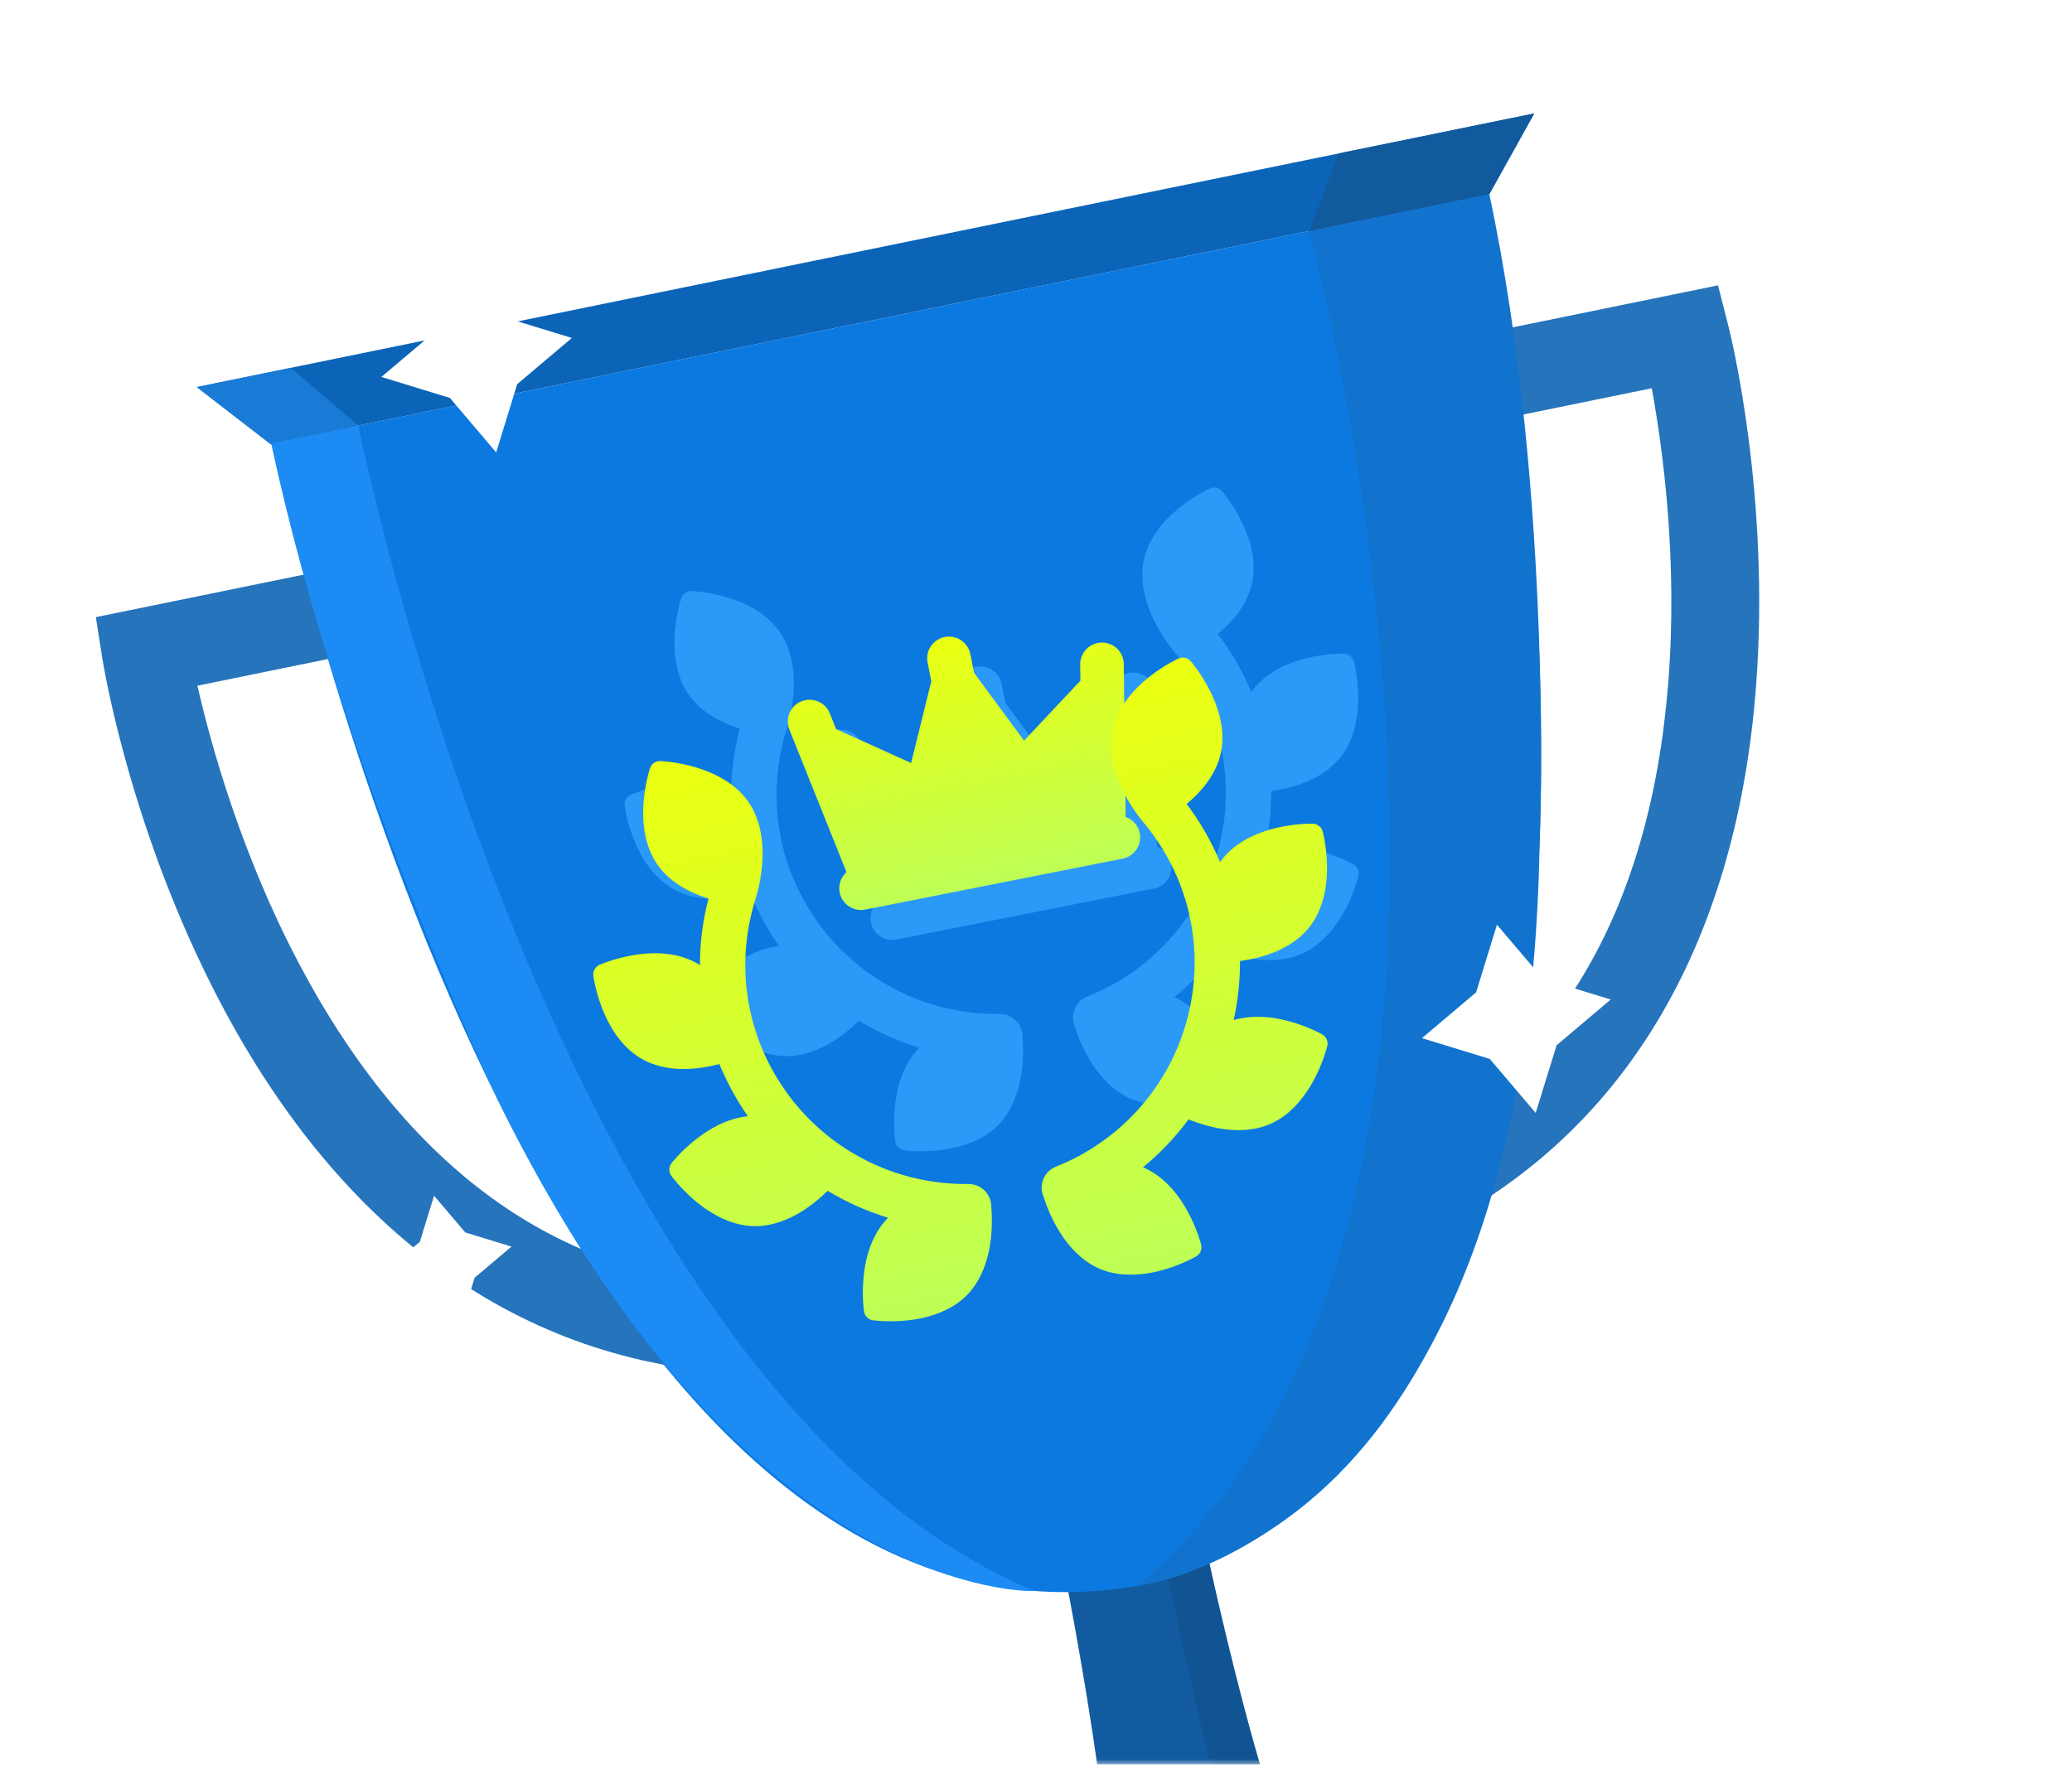 <?xml version="1.0" encoding="UTF-8"?>
<svg xmlns="http://www.w3.org/2000/svg" width="189" height="161" viewBox="0 0 189 161" fill="none">
  <g clip-path="url(#clip0_2010_909)">
    <mask id="mask0_2010_909" style="mask-type:luminance" maskUnits="userSpaceOnUse" x="0" y="0" width="189" height="161">
      <path d="M189 0H0V161H189V0Z" fill="white"></path>
    </mask>
    <g mask="url(#mask0_2010_909)">
      <mask id="mask1_2010_909" style="mask-type:luminance" maskUnits="userSpaceOnUse" x="0" y="0" width="208" height="287">
        <path d="M155.07 0.751L0.264 32.426L52.501 286.116L207.307 254.44L155.07 0.751Z" fill="white"></path>
      </mask>
      <g mask="url(#mask1_2010_909)">
        <path d="M129.922 112.559L126.415 105.382C141.812 97.9 150.478 83.421 152.168 62.344C153.074 51.037 151.64 40.717 150.666 35.421L121.389 41.412L119.779 33.59L156.71 26.034L157.653 29.727C157.812 30.351 161.535 45.208 160.168 62.763C158.31 86.633 147.849 103.852 129.92 112.562L129.922 112.559Z" fill="#2674BC"></path>
        <path d="M67.556 125.315L67.944 117.341C50.835 116.51 37.148 106.605 27.266 87.895C21.965 77.859 19.204 67.81 18.007 62.56L47.284 56.57L45.673 48.748L8.742 56.305L9.335 60.07C9.436 60.706 11.884 75.824 20.078 91.423C31.218 112.633 47.638 124.351 67.559 125.317L67.556 125.315Z" fill="#2674BC"></path>
        <path d="M136.972 180.899L123.351 183.686C112.388 163.437 104.497 112.188 104.497 112.188L95.536 103.393L90.775 114.996C90.775 114.996 103.774 165.199 101.699 188.117L88.078 190.903L65.746 208.534L66.941 214.337L165.658 194.138L164.463 188.335L136.97 180.899H136.972Z" fill="#125BA0"></path>
        <path d="M105.503 138.572C105.503 138.572 112.493 176.051 119.635 187.803L135.138 184.631L152.471 191.217L153.58 196.604L165.659 194.133L164.464 188.33L136.97 180.894L123.349 183.682C123.349 183.682 115.424 167.499 110.321 142.658L105.5 138.573L105.503 138.572Z" fill="#115493"></path>
        <path d="M78.951 22.829L76.555 23.319L17.949 35.311L24.629 40.474L80.241 29.095L135.85 17.717L139.949 10.348L78.951 22.829Z" fill="#0B64B7"></path>
        <path d="M80.241 29.092L24.63 40.471L24.875 40.662C24.875 40.662 48.045 154.188 103.709 144.693L103.712 144.708C103.767 144.697 103.818 144.68 103.872 144.669C103.927 144.658 103.98 144.653 104.034 144.642L104.031 144.627C158.947 131.496 135.7 17.986 135.7 17.986L135.85 17.713L80.239 29.092L80.241 29.092Z" fill="#0B79E0"></path>
        <path d="M119.437 21.078C119.437 21.078 143.83 111.031 103.71 144.699C103.71 144.699 139.378 140.84 140.434 76.983C140.434 76.983 141.789 45.611 135.851 17.719L119.437 21.078Z" fill="#1173CE"></path>
        <path d="M32.682 38.832C32.682 38.832 50.382 126.972 94.382 145.157C94.382 145.157 67.89 146.333 45.31 100.162C45.31 100.162 31.18 70.508 24.735 40.458L32.682 38.832Z" fill="#1C8CF4"></path>
        <path d="M119.435 21.078L122.095 14.003L139.949 10.35L135.85 17.719L119.435 21.078Z" fill="#125A9E"></path>
        <path d="M32.685 38.832L26.516 33.563L17.951 35.316L24.632 40.48L32.685 38.832Z" fill="#1A7BD6"></path>
        <path d="M41.692 23.951L45.916 28.922L52.163 30.834L47.177 35.048L45.259 41.276L41.035 36.305L34.787 34.39L39.773 30.178L41.692 23.951Z" fill="white"></path>
        <path d="M136.546 84.365L140.734 89.293L146.925 91.19L141.985 95.365L140.081 101.535L135.893 96.611L129.703 94.714L134.644 90.539L136.546 84.365Z" fill="white"></path>
        <path d="M39.593 109.092L42.442 112.443L46.654 113.733L43.292 116.572L41.998 120.772L39.149 117.421L34.937 116.13L38.299 113.29L39.593 109.092Z" fill="white"></path>
      </g>
      <path d="M103.346 61.355C102.248 61.369 101.369 62.266 101.382 63.361L101.4 64.836L96.261 70.303L91.701 64.116L91.361 62.406C91.147 61.333 90.1 60.635 89.024 60.849C87.947 61.062 87.247 62.105 87.461 63.178L87.802 64.888L85.959 72.343L79.117 69.249L78.544 67.817C78.137 66.801 76.981 66.306 75.96 66.712C74.941 67.118 74.444 68.271 74.851 69.287L75.721 71.459L80.064 82.299C79.56 82.751 79.3 83.447 79.441 84.158C79.655 85.231 80.701 85.928 81.778 85.715L105.25 81.069C106.327 80.856 107.027 79.813 106.813 78.74C106.671 78.029 106.164 77.485 105.525 77.259L105.385 65.702C105.385 65.685 105.387 65.668 105.386 65.651L105.358 63.313C105.345 62.218 104.444 61.342 103.346 61.355Z" fill="#2A99F7"></path>
      <path d="M56.97 73.519C56.943 73.312 56.983 73.102 57.086 72.92C57.188 72.738 57.346 72.594 57.538 72.509C57.655 72.458 58.729 71.997 60.243 71.698C60.33 71.68 60.418 71.664 60.507 71.648C62.799 71.239 64.829 71.48 66.377 72.346C66.485 72.406 66.591 72.471 66.695 72.537C66.696 70.513 66.954 68.475 67.477 66.466C65.388 65.82 63.779 64.754 62.815 63.368C61.804 61.913 61.37 59.922 61.56 57.608C61.699 55.917 62.12 54.634 62.138 54.58C62.192 54.418 62.288 54.274 62.415 54.161C62.543 54.048 62.699 53.971 62.866 53.938C62.941 53.923 63.017 53.918 63.093 53.92C63.149 53.923 64.501 53.979 66.14 54.443C68.38 55.076 70.099 56.18 71.111 57.634C72.122 59.088 72.556 61.08 72.366 63.393C72.23 65.042 71.828 66.299 71.791 66.412C71.784 66.439 71.778 66.465 71.77 66.491C69.896 72.439 70.862 78.784 74.42 83.901C78.225 89.371 84.489 92.588 91.175 92.507C92.318 92.494 93.255 93.406 93.269 94.544C93.269 94.548 93.269 94.552 93.268 94.556C93.318 95.088 93.371 96.06 93.264 97.214C93.05 99.525 92.277 101.412 91.029 102.67C90.006 103.7 88.525 104.43 86.746 104.782C86.36 104.858 85.971 104.916 85.579 104.956C83.916 105.127 82.628 104.964 82.487 104.945C82.063 104.888 81.724 104.553 81.662 104.132C81.641 103.991 81.464 102.706 81.618 101.049C81.832 98.737 82.605 96.85 83.853 95.593L83.86 95.586C81.927 94.999 80.077 94.174 78.351 93.128C77.965 93.507 77.559 93.866 77.135 94.201C75.776 95.273 74.392 95.954 73.022 96.226C72.624 96.304 72.228 96.347 71.841 96.353H71.839C71.77 96.355 71.701 96.355 71.631 96.353C69.856 96.32 67.982 95.506 66.211 93.999C64.915 92.896 64.118 91.806 64.085 91.76C63.834 91.415 63.843 90.939 64.106 90.603C64.194 90.492 65.004 89.479 66.314 88.444C67.673 87.372 69.057 86.691 70.428 86.42C70.644 86.377 70.859 86.346 71.073 86.325C71.056 86.3 71.038 86.276 71.02 86.251C70.001 84.786 69.146 83.215 68.471 81.564C68.088 81.665 67.701 81.751 67.311 81.821C65.019 82.23 62.989 81.988 61.44 81.123C59.892 80.257 58.626 78.656 57.781 76.494C57.163 74.912 56.978 73.575 56.97 73.519ZM123.502 60.349C123.448 60.148 123.33 59.969 123.165 59.84C123.001 59.711 122.8 59.638 122.591 59.633C122.462 59.63 121.293 59.613 119.779 59.913C119.692 59.93 119.605 59.948 119.516 59.968C117.241 60.463 115.457 61.459 114.358 62.849C114.282 62.946 114.208 63.045 114.138 63.147C113.361 61.276 112.342 59.491 111.089 57.833C112.772 56.441 113.85 54.843 114.209 53.195C114.587 51.466 114.225 49.46 113.162 47.394C112.385 45.884 111.504 44.859 111.467 44.816C111.355 44.687 111.211 44.59 111.05 44.534C110.889 44.479 110.716 44.467 110.548 44.5C110.474 44.515 110.401 44.538 110.332 44.57C110.281 44.594 109.053 45.16 107.716 46.213C105.889 47.652 104.723 49.327 104.346 51.056C103.968 52.785 104.33 54.79 105.393 56.856C106.15 58.328 107.004 59.336 107.082 59.427C107.098 59.448 107.113 59.471 107.131 59.492C111.143 64.275 112.682 70.507 111.354 76.59C109.935 83.094 105.38 88.453 99.169 90.925C98.108 91.347 97.592 92.547 98.015 93.605C98.017 93.609 98.019 93.612 98.02 93.615C98.179 94.126 98.502 95.044 99.043 96.07C100.127 98.124 101.564 99.573 103.2 100.261C104.539 100.823 106.188 100.934 107.967 100.582C108.353 100.505 108.735 100.41 109.112 100.298C110.715 99.822 111.843 99.181 111.966 99.11C112.335 98.895 112.521 98.457 112.417 98.044C112.382 97.906 112.053 96.651 111.276 95.178C110.192 93.124 108.755 91.674 107.119 90.987L107.11 90.984C108.671 89.706 110.065 88.238 111.259 86.614C111.761 86.818 112.273 86.995 112.794 87.143C114.46 87.616 116 87.719 117.371 87.447C117.769 87.369 118.151 87.257 118.511 87.115L118.512 87.115C118.577 87.09 118.642 87.063 118.705 87.035C120.332 86.329 121.753 84.863 122.811 82.796C123.587 81.283 123.905 79.972 123.919 79.917C124.017 79.502 123.827 79.066 123.455 78.856C123.331 78.786 122.195 78.158 120.587 77.702C118.92 77.228 117.38 77.126 116.009 77.397C115.794 77.44 115.582 77.494 115.377 77.555C115.383 77.526 115.391 77.496 115.398 77.467C115.778 75.725 115.966 73.947 115.958 72.165C116.35 72.112 116.74 72.044 117.127 71.96C119.402 71.465 121.186 70.469 122.285 69.079C123.384 67.689 123.94 65.728 123.892 63.407C123.858 61.71 123.517 60.404 123.502 60.349Z" fill="#2A99F7"></path>
      <g filter="url(#filter0_d_2010_909)">
        <path d="M100.496 58.624C99.398 58.638 98.519 59.535 98.532 60.63L98.55 62.105L93.411 67.572L88.851 61.385L88.51 59.675C88.297 58.602 87.25 57.905 86.173 58.118C85.097 58.331 84.397 59.374 84.611 60.447L84.951 62.157L83.108 69.612L76.267 66.518L75.694 65.087C75.286 64.07 74.13 63.575 73.11 63.981C72.091 64.387 71.594 65.54 72.001 66.556L72.871 68.728L77.213 79.568C76.71 80.02 76.449 80.716 76.591 81.427C76.805 82.5 77.851 83.198 78.928 82.985L102.4 78.339C103.477 78.125 104.177 77.082 103.963 76.009C103.821 75.298 103.314 74.754 102.675 74.528L102.535 62.971C102.535 62.954 102.536 62.937 102.536 62.92L102.508 60.582C102.495 59.487 101.594 58.611 100.496 58.624Z" fill="url(#paint0_linear_2010_909)"></path>
      </g>
      <g filter="url(#filter1_di_2010_909)">
        <path d="M54.12 70.797C54.093 70.59 54.133 70.38 54.235 70.198C54.338 70.017 54.496 69.873 54.687 69.788C54.805 69.736 55.879 69.276 57.393 68.976C57.479 68.959 57.568 68.942 57.657 68.926C59.949 68.517 61.979 68.759 63.527 69.624C63.635 69.685 63.741 69.749 63.845 69.816C63.846 67.791 64.104 65.754 64.626 63.745C62.537 63.099 60.929 62.032 59.965 60.646C58.953 59.192 58.519 57.2 58.71 54.887C58.849 53.195 59.27 51.912 59.288 51.858C59.342 51.697 59.437 51.552 59.565 51.44C59.693 51.327 59.848 51.25 60.016 51.217C60.09 51.202 60.166 51.196 60.242 51.199C60.299 51.201 61.651 51.258 63.29 51.721C65.53 52.355 67.249 53.458 68.26 54.913C69.272 56.367 69.706 58.358 69.515 60.672C69.38 62.32 68.977 63.578 68.941 63.691C68.933 63.717 68.928 63.744 68.92 63.77C67.046 69.718 68.012 76.063 71.57 81.179C75.375 86.649 81.638 89.867 88.325 89.786C89.467 89.772 90.405 90.684 90.419 91.823C90.419 91.827 90.418 91.83 90.418 91.834C90.467 92.367 90.52 93.339 90.414 94.492C90.2 96.804 89.427 98.69 88.178 99.948C87.156 100.978 85.675 101.709 83.896 102.061C83.51 102.137 83.12 102.195 82.729 102.234C81.065 102.405 79.777 102.242 79.636 102.223C79.213 102.166 78.873 101.831 78.811 101.41C78.79 101.269 78.614 99.985 78.767 98.327C78.981 96.016 79.754 94.129 81.003 92.871L81.009 92.865C79.077 92.278 77.227 91.452 75.5 90.407C75.115 90.786 74.709 91.144 74.285 91.48C72.926 92.552 71.542 93.233 70.171 93.504C69.774 93.583 69.377 93.626 68.99 93.632H68.989C68.92 93.633 68.85 93.633 68.781 93.632C67.006 93.599 65.132 92.785 63.361 91.278C62.065 90.175 61.268 89.085 61.235 89.039C60.984 88.693 60.993 88.218 61.256 87.882C61.344 87.77 62.153 86.757 63.464 85.723C64.823 84.651 66.207 83.969 67.578 83.698C67.794 83.655 68.009 83.624 68.223 83.603C68.206 83.578 68.188 83.554 68.17 83.529C67.151 82.065 66.296 80.493 65.62 78.843C65.237 78.944 64.85 79.029 64.46 79.099C62.168 79.508 60.138 79.266 58.59 78.401C57.042 77.536 55.776 75.935 54.931 73.772C54.312 72.19 54.127 70.853 54.12 70.797ZM120.652 57.628C120.598 57.426 120.48 57.248 120.315 57.119C120.151 56.99 119.95 56.917 119.74 56.911C119.612 56.908 118.442 56.892 116.929 57.191C116.842 57.209 116.754 57.227 116.666 57.246C114.391 57.741 112.607 58.737 111.508 60.127C111.432 60.224 111.358 60.324 111.288 60.425C110.511 58.555 109.492 56.77 108.239 55.112C109.922 53.72 110.999 52.121 111.359 50.473C111.736 48.744 111.374 46.738 110.312 44.673C109.535 43.163 108.654 42.137 108.616 42.094C108.505 41.965 108.361 41.868 108.2 41.813C108.039 41.757 107.865 41.745 107.698 41.778C107.624 41.793 107.551 41.817 107.482 41.848C107.43 41.872 106.203 42.439 104.866 43.492C103.038 44.931 101.873 46.605 101.495 48.334C101.118 50.063 101.48 52.069 102.543 54.134C103.3 55.606 104.154 56.615 104.231 56.705C104.248 56.727 104.263 56.749 104.281 56.77C108.293 61.553 109.832 67.785 108.504 73.868C107.085 80.372 102.529 85.731 96.319 88.203C95.258 88.626 94.742 89.826 95.165 90.883C95.166 90.887 95.168 90.89 95.17 90.894C95.329 91.405 95.652 92.323 96.193 93.348C97.276 95.403 98.714 96.852 100.35 97.539C101.689 98.102 103.338 98.213 105.117 97.86C105.503 97.783 105.885 97.689 106.262 97.576C107.865 97.1 108.993 96.46 109.116 96.388C109.485 96.174 109.67 95.735 109.567 95.323C109.532 95.184 109.203 93.93 108.425 92.457C107.342 90.402 105.904 88.953 104.268 88.266L104.26 88.262C105.821 86.984 107.214 85.516 108.409 83.893C108.91 84.097 109.423 84.273 109.943 84.421C111.61 84.894 113.15 84.997 114.521 84.726C114.919 84.647 115.301 84.536 115.661 84.394L115.662 84.394C115.726 84.368 115.791 84.341 115.855 84.314C117.482 83.608 118.903 82.141 119.961 80.074C120.737 78.561 121.055 77.251 121.068 77.195C121.167 76.781 120.977 76.344 120.605 76.135C120.481 76.064 119.345 75.437 117.737 74.98C116.07 74.507 114.53 74.404 113.159 74.676C112.943 74.719 112.732 74.772 112.526 74.834C112.533 74.804 112.541 74.775 112.547 74.745C112.928 73.004 113.116 71.226 113.107 69.443C113.5 69.391 113.89 69.322 114.277 69.239C116.552 68.743 118.336 67.747 119.435 66.358C120.534 64.968 121.091 63.007 121.042 60.686C121.007 58.989 120.666 57.683 120.652 57.628Z" fill="url(#paint1_linear_2010_909)"></path>
      </g>
    </g>
  </g>
  <defs>
    <filter id="filter0_d_2010_909" x="-2.42" y="-16.2" width="180.701" height="173.502" filterUnits="userSpaceOnUse" color-interpolation-filters="sRGB">
      <feFlood flood-opacity="0" result="BackgroundImageFix"></feFlood>
      <feColorMatrix in="SourceAlpha" type="matrix" values="0 0 0 0 0 0 0 0 0 0 0 0 0 0 0 0 0 0 127 0" result="hardAlpha"></feColorMatrix>
      <feOffset></feOffset>
      <feGaussianBlur stdDeviation="37.14"></feGaussianBlur>
      <feComposite in2="hardAlpha" operator="out"></feComposite>
      <feColorMatrix type="matrix" values="0 0 0 0 0.88 0 0 0 0 1 0 0 0 0 0.142 0 0 0 0.6 0"></feColorMatrix>
      <feBlend mode="normal" in2="BackgroundImageFix" result="effect1_dropShadow_2010_909"></feBlend>
      <feBlend mode="normal" in="SourceGraphic" in2="effect1_dropShadow_2010_909" result="shape"></feBlend>
    </filter>
    <filter id="filter1_di_2010_909" x="35.876" y="41.76" width="103.453" height="97.022" filterUnits="userSpaceOnUse" color-interpolation-filters="sRGB">
      <feFlood flood-opacity="0" result="BackgroundImageFix"></feFlood>
      <feColorMatrix in="SourceAlpha" type="matrix" values="0 0 0 0 0 0 0 0 0 0 0 0 0 0 0 0 0 0 127 0" result="hardAlpha"></feColorMatrix>
      <feOffset dy="18.235"></feOffset>
      <feGaussianBlur stdDeviation="9.118"></feGaussianBlur>
      <feComposite in2="hardAlpha" operator="out"></feComposite>
      <feColorMatrix type="matrix" values="0 0 0 0 0 0 0 0 0 0 0 0 0 0 0 0 0 0 0.25 0"></feColorMatrix>
      <feBlend mode="normal" in2="BackgroundImageFix" result="effect1_dropShadow_2010_909"></feBlend>
      <feBlend mode="normal" in="SourceGraphic" in2="effect1_dropShadow_2010_909" result="shape"></feBlend>
      <feColorMatrix in="SourceAlpha" type="matrix" values="0 0 0 0 0 0 0 0 0 0 0 0 0 0 0 0 0 0 127 0" result="hardAlpha"></feColorMatrix>
      <feOffset></feOffset>
      <feGaussianBlur stdDeviation="37.14"></feGaussianBlur>
      <feComposite in2="hardAlpha" operator="arithmetic" k2="-1" k3="1"></feComposite>
      <feColorMatrix type="matrix" values="0 0 0 0 0.88 0 0 0 0 1 0 0 0 0 0.142 0 0 0 0.6 0"></feColorMatrix>
      <feBlend mode="normal" in2="shape" result="effect2_innerShadow_2010_909"></feBlend>
    </filter>
    <linearGradient id="paint0_linear_2010_909" x1="86.169" y1="58.119" x2="90.632" y2="80.668" gradientUnits="userSpaceOnUse">
      <stop stop-color="#EAFF0F"></stop>
      <stop offset="1" stop-color="#BEFF56"></stop>
    </linearGradient>
    <linearGradient id="paint1_linear_2010_909" x1="83.857" y1="46.497" x2="94.442" y2="99.973" gradientUnits="userSpaceOnUse">
      <stop stop-color="#EAFF0F"></stop>
      <stop offset="1" stop-color="#BEFF56"></stop>
    </linearGradient>
    <clipPath id="clip0_2010_909">
      <rect width="189" height="161" fill="white"></rect>
    </clipPath>
  </defs>
</svg>

